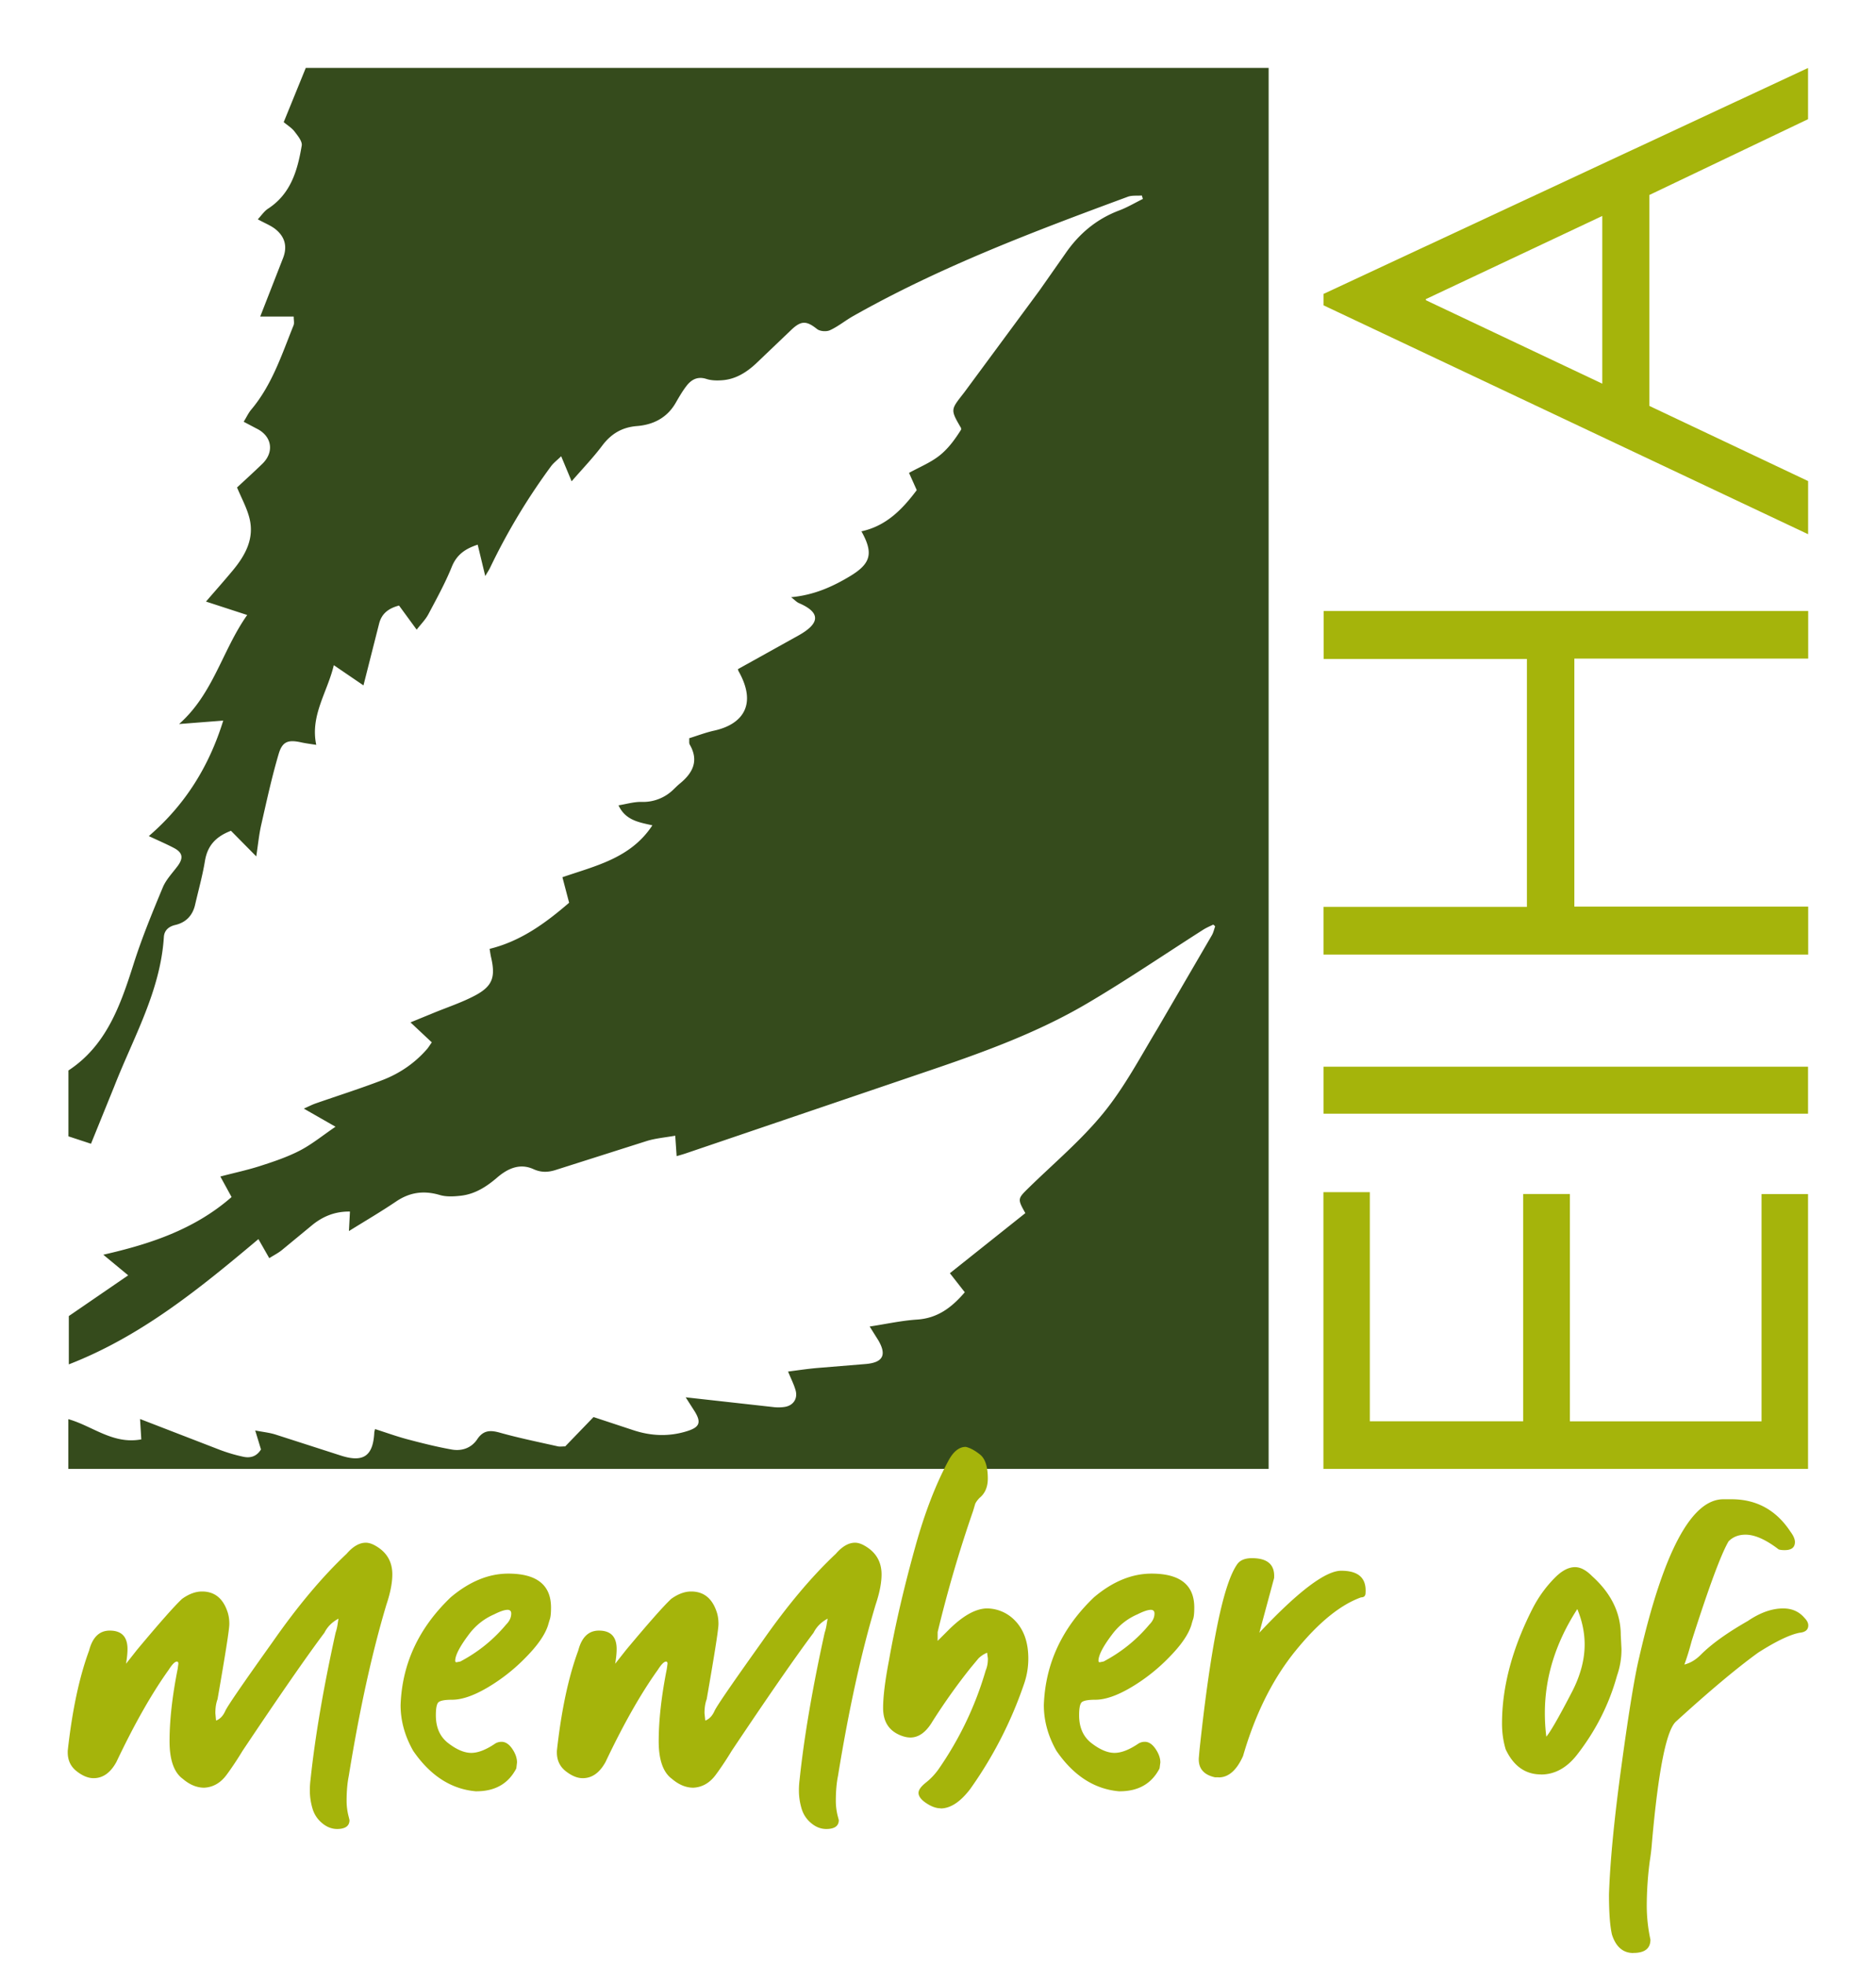 <svg xmlns="http://www.w3.org/2000/svg" viewBox="0 0 240.43 251.8" xmlns:v="https://vecta.io/nano"><path d="M39.19 8.7l-2.83 6.95c.49.41 1.02.73 1.38 1.19.41.54 1.02 1.27.93 1.81-.53 3.15-1.38 6.18-4.32 8.09-.49.32-.84.86-1.31 1.36.9.5 1.67.79 2.27 1.27 1.21.98 1.53 2.21.98 3.66l-2.94 7.53h4.29c0 .46.1.84-.02 1.13-1.51 3.74-2.75 7.62-5.42 10.79-.36.43-.6.96-.97 1.56l1.65.87c1.96.95 2.31 2.99.75 4.51-1.09 1.06-2.21 2.07-3.25 3.04.56 1.35 1.23 2.56 1.57 3.86.7 2.66-.5 4.83-2.15 6.81-1.09 1.31-2.23 2.59-3.4 3.95l5.28 1.72c-3.21 4.55-4.33 10.08-8.73 13.97l5.66-.44c-1.83 5.9-4.89 10.8-9.54 14.8 1.25.58 2.24 1.01 3.2 1.51 1.15.6 1.26 1.29.5 2.32-.67.9-1.49 1.74-1.91 2.75-1.35 3.24-2.69 6.5-3.75 9.84-1.68 5.29-3.49 10.43-8.34 13.61v8.44l2.89.95 2.98-7.34c2.45-6.27 5.92-12.21 6.36-19.15.05-.81.57-1.33 1.45-1.54 1.36-.31 2.23-1.2 2.55-2.58.43-1.87.95-3.72 1.26-5.6.31-1.9 1.3-3.11 3.34-3.89l3.24 3.28c.23-1.49.35-2.79.64-4.06.69-3.03 1.35-6.08 2.23-9.06.48-1.63 1.24-1.85 2.89-1.49.58.13 1.17.2 1.93.32-.8-3.76 1.42-6.72 2.25-10.21l3.8 2.59 2.01-7.93c.32-1.23 1.14-1.93 2.55-2.3l2.26 3.09c.53-.69 1.12-1.27 1.49-1.96 1.06-2 2.16-3.99 3.01-6.09.64-1.59 1.76-2.33 3.32-2.84l.97 4.02c.31-.53.51-.82.65-1.13 2.19-4.56 4.79-8.88 7.79-12.95.32-.43.77-.76 1.29-1.27l1.34 3.21c1.44-1.66 2.79-3.06 3.95-4.61 1.15-1.51 2.54-2.32 4.44-2.47 2.09-.17 3.84-1.06 4.94-2.96.42-.73.84-1.46 1.35-2.13.64-.85 1.44-1.32 2.61-.94.62.2 1.34.21 2 .16 1.72-.12 3.11-1 4.33-2.13l4.61-4.4c1.24-1.15 1.92-1.06 3.22-.03.38.3 1.21.36 1.66.15 1.05-.48 1.96-1.24 2.97-1.81 11.19-6.33 23.18-10.85 35.2-15.29.54-.2 1.19-.11 1.8-.16.04.15.09.3.13.44-1 .49-1.98 1.08-3.02 1.47-2.92 1.1-5.17 2.99-6.92 5.54l-3.31 4.72-9.62 13.03c-1.74 2.25-1.86 2.15-.45 4.56.04.06.02.16.03.23-.79 1.26-1.67 2.47-2.81 3.36s-2.54 1.46-3.87 2.19l.99 2.21c-1.87 2.5-3.94 4.6-7.09 5.28 1.58 2.82 1.2 4.14-1.45 5.74-2.27 1.37-4.65 2.43-7.56 2.7.46.35.7.63 1.01.76 3.11 1.34 2.37 2.78-.06 4.14l-7.77 4.32c.02.08.04.19.1.29 2.41 4.29.47 6.8-3.16 7.59-1.08.24-2.12.64-3.18.97.02.36-.04.64.07.82 1.2 2.08.38 3.64-1.27 4.99-.28.23-.53.48-.79.73a5.55 5.55 0 0 1-4.12 1.62c-.96-.02-1.92.27-2.95.44.89 1.91 2.59 2.17 4.34 2.56-2.77 4.22-7.27 5.18-11.53 6.65l.86 3.27c-3.05 2.63-6.2 4.93-10.19 5.91.07.44.12.79.2 1.13.57 2.51.17 3.67-2.11 4.87-1.69.89-3.53 1.49-5.3 2.22l-2.93 1.2 2.73 2.56c-.26.36-.41.63-.62.87-1.56 1.79-3.48 3.1-5.67 3.95-2.83 1.09-5.74 2.01-8.61 3.01-.45.16-.88.38-1.5.66l4.06 2.32c-1.69 1.15-3.05 2.27-4.58 3.06-1.59.82-3.31 1.4-5.02 1.95-1.66.54-3.38.9-5.16 1.37l1.44 2.63c-4.75 4.15-10.42 6.02-16.44 7.39l3.19 2.64-7.61 5.22v6.19c9.29-3.61 16.78-9.73 24.3-16.05l1.39 2.44c.6-.38 1.14-.65 1.6-1.02l3.99-3.29c1.34-1.06 2.86-1.69 4.75-1.66l-.13 2.5c2.07-1.29 4.11-2.48 6.06-3.8 1.77-1.19 3.56-1.42 5.59-.82.84.25 1.81.19 2.7.09 1.81-.21 3.28-1.15 4.65-2.33 1.34-1.15 2.89-1.87 4.64-1.08 1.01.46 1.9.42 2.89.1l11.67-3.71c1.12-.34 2.32-.44 3.62-.67l.18 2.62c.5-.15.88-.25 1.25-.38l31.13-10.58c6.95-2.36 13.86-4.86 20.2-8.59 5.07-2.98 9.94-6.3 14.9-9.46.41-.26.86-.45 1.3-.66.08.07.16.15.24.22-.14.38-.22.79-.42 1.14l-6.95 11.93c-2.21 3.66-4.23 7.5-6.91 10.8-2.83 3.49-6.33 6.43-9.57 9.59-1.48 1.45-1.51 1.45-.48 3.29l-9.67 7.7 1.91 2.44c-1.68 1.96-3.49 3.33-6.12 3.5-1.99.13-3.95.57-6.07.89l1.11 1.77c1.09 1.87.6 2.83-1.57 3.03l-6.34.52c-1.21.11-2.41.29-3.66.45.37.9.74 1.62.96 2.38.32 1.11-.31 2.01-1.45 2.16-.43.06-.89.07-1.32.02l-11.31-1.26 1.17 1.83c.84 1.38.61 1.99-.91 2.48-2.33.75-4.64.67-6.95-.09l-5.12-1.69-3.63 3.76c-.36 0-.65.05-.92 0-2.49-.56-5-1.07-7.46-1.76-1.24-.35-2.12-.31-2.89.84-.76 1.14-1.99 1.55-3.28 1.32-1.92-.34-3.82-.82-5.71-1.32-1.38-.37-2.73-.86-4.11-1.3-.06.25-.1.36-.1.48-.16 2.96-1.39 3.83-4.24 2.93l-8.45-2.72c-.78-.24-1.6-.32-2.57-.51l.74 2.43c-.58.94-1.4 1.12-2.25.94-1.01-.21-2.01-.51-2.98-.87l-10.27-3.97.16 2.61c-3.64.68-6.25-1.72-9.35-2.59v6.37h153.83V8.7H39.19z" fill="#354b1c"/><path d="M169.62 122.31v-6.11h26.07V84.43h-26.05v-6.14h62.1v6.1h-29.97v31.77h29.97v6.15h-62.12zm41.76-97.34v27.04l20.35 9.63v6.81l-62.11-29.33v-1.46l62.1-28.95v6.56l-20.33 9.71h0zm-6.03 2.7l-22.62 10.66c0 .05.02.09.02.14l22.6 10.69V27.67h0zm-35.74 160.54v-35.46h5.95v29.36h19.65v-29.12h5.99v29.13h24.56V153h5.96v35.21h-62.11zm.01-51.53h62.1v6.02h-62.1v-6.02zM43.21 234.35c-.69 0-1.34-.25-1.94-.76-.6-.5-1.01-1.13-1.23-1.89s-.33-1.51-.33-2.27a10.6 10.6 0 0 1 .09-1.42c.57-5.42 1.64-11.69 3.21-18.81.13-.38.22-.79.28-1.23l.09-.57c-.82.44-1.42 1.04-1.8 1.8-2.27 3.03-5.77 8.07-10.49 15.13a43.13 43.13 0 0 1-1.8 2.74l-.28.38c-.76 1.01-1.7 1.55-2.84 1.61-.95 0-1.86-.38-2.74-1.13-1.13-.82-1.7-2.43-1.7-4.82 0-2.71.35-5.8 1.04-9.27l.09-.66c0-.19-.06-.28-.19-.28-.25 0-.6.35-1.04 1.04-2.21 3.09-4.44 7.03-6.71 11.82-.76 1.39-1.73 2.08-2.93 2.08-.69 0-1.42-.3-2.18-.9s-1.13-1.4-1.13-2.41v-.19c.57-5.17 1.48-9.45 2.74-12.86.44-1.7 1.32-2.55 2.65-2.55 1.51 0 2.27.79 2.27 2.36 0 .51-.06 1.14-.19 1.89l1.42-1.8c2.9-3.47 4.82-5.64 5.77-6.52.88-.63 1.73-.94 2.55-.94 1.64 0 2.74.91 3.31 2.74.13.44.19.91.19 1.42 0 .7-.51 3.91-1.51 9.64-.19.51-.28 1.1-.28 1.8l.09.94c.5-.19.9-.6 1.18-1.23s2.32-3.59 6.1-8.89c3.21-4.6 6.37-8.35 9.45-11.25.82-.95 1.64-1.42 2.46-1.42.31 0 .66.09 1.04.28 1.58.82 2.36 2.08 2.36 3.78 0 1.07-.25 2.36-.76 3.88-1.83 6.11-3.44 13.42-4.82 21.93-.19.94-.28 2.02-.28 3.21 0 .69.09 1.38.28 2.08l.09.38c0 .76-.54 1.14-1.61 1.14h.03zm17.87-4.82c-3.21-.25-5.93-1.99-8.13-5.2-1.07-1.89-1.61-3.84-1.61-5.86.19-5.3 2.33-9.89 6.43-13.81 2.4-2.02 4.85-3.03 7.37-3.03 3.65 0 5.48 1.45 5.48 4.35 0 .69-.05 1.18-.14 1.46a22.05 22.05 0 0 0-.24.8c-.38 1.2-1.32 2.57-2.84 4.11a23.41 23.41 0 0 1-4.92 3.88c-1.77 1.04-3.28 1.56-4.54 1.56-1.01 0-1.61.13-1.8.38s-.28.79-.28 1.61c0 1.58.53 2.77 1.61 3.59 1.07.82 2.05 1.23 2.93 1.23s1.92-.41 3.12-1.23c.25-.13.5-.19.76-.19.5 0 .96.3 1.37.9s.61 1.18.61 1.75l-.09.76c-1.01 1.95-2.71 2.93-5.11 2.93h.02zm-2.55-16.55l.47-.09c2.27-1.2 4.22-2.77 5.86-4.73.44-.44.66-.91.66-1.42 0-.31-.16-.47-.47-.47-.38 0-.95.19-1.7.57-1.32.57-2.43 1.45-3.31 2.65-1.13 1.51-1.7 2.62-1.7 3.31 0 .13.06.19.19.19h0zm47.36 21.37c-.69 0-1.34-.25-1.94-.76-.6-.5-1.01-1.13-1.23-1.89s-.33-1.51-.33-2.27a10.6 10.6 0 0 1 .09-1.42c.57-5.42 1.64-11.69 3.21-18.81.13-.38.22-.79.28-1.23l.1-.57c-.82.44-1.42 1.04-1.8 1.8-2.27 3.03-5.77 8.07-10.49 15.13a43.13 43.13 0 0 1-1.8 2.74l-.28.38c-.76 1.01-1.7 1.55-2.84 1.61-.95 0-1.86-.38-2.74-1.13-1.13-.82-1.7-2.43-1.7-4.82 0-2.71.35-5.8 1.04-9.27l.09-.66c0-.19-.06-.28-.19-.28-.25 0-.6.35-1.04 1.04-2.21 3.09-4.44 7.03-6.71 11.82-.76 1.39-1.73 2.08-2.93 2.08-.69 0-1.42-.3-2.18-.9s-1.13-1.4-1.13-2.41v-.19c.57-5.17 1.48-9.45 2.74-12.86.44-1.7 1.32-2.55 2.65-2.55 1.51 0 2.27.79 2.27 2.36 0 .51-.06 1.14-.19 1.89l1.42-1.8c2.9-3.47 4.82-5.64 5.77-6.52.88-.63 1.73-.94 2.55-.94 1.64 0 2.74.91 3.31 2.74.13.44.19.91.19 1.42 0 .7-.51 3.91-1.51 9.64-.19.51-.28 1.1-.28 1.8l.1.94c.5-.19.9-.6 1.18-1.23s2.32-3.59 6.1-8.89c3.21-4.6 6.36-8.35 9.45-11.25.82-.95 1.64-1.42 2.46-1.42.32 0 .66.09 1.04.28 1.57.82 2.36 2.08 2.36 3.78 0 1.07-.25 2.36-.76 3.88-1.83 6.11-3.44 13.42-4.82 21.93-.19.94-.28 2.02-.28 3.21 0 .69.09 1.38.28 2.08l.1.38c0 .76-.54 1.14-1.61 1.14h0zm14.66-2.65c-.57 0-1.18-.22-1.84-.66s-.99-.88-.99-1.32c0-.38.32-.82.95-1.32s1.16-1.07 1.61-1.7c2.71-3.91 4.73-8.13 6.05-12.67.19-.44.28-.94.28-1.51l-.1-.76c-.44.19-.82.44-1.13.76l-.94 1.13c-1.77 2.21-3.4 4.51-4.92 6.9-.82 1.39-1.77 2.08-2.84 2.08-.32 0-.66-.06-1.04-.19-1.64-.57-2.46-1.76-2.46-3.59 0-1.45.25-3.5.76-6.14.76-4.35 1.89-9.23 3.4-14.65 1.2-4.29 2.61-7.94 4.25-10.97.63-1.14 1.36-1.7 2.18-1.7.57.13 1.18.46 1.84.99s.99 1.56.99 3.07c0 1.07-.35 1.89-1.04 2.46-.25.25-.44.5-.57.76l-.28.94a165.61 165.61 0 0 0-4.54 15.51v1.13l1.42-1.42c1.77-1.76 3.37-2.68 4.82-2.74a5.01 5.01 0 0 1 3.21 1.13c1.45 1.2 2.17 2.96 2.17 5.3 0 1.13-.19 2.24-.57 3.31a52.25 52.25 0 0 1-6.9 13.43c-1.26 1.64-2.52 2.46-3.78 2.46v-.02zm22.97-2.17c-3.21-.25-5.93-1.99-8.13-5.2-1.07-1.89-1.61-3.84-1.61-5.86.19-5.3 2.33-9.89 6.43-13.81 2.39-2.02 4.85-3.03 7.37-3.03 3.66 0 5.48 1.45 5.48 4.35 0 .69-.05 1.18-.14 1.46-.1.28-.17.55-.24.8-.38 1.2-1.32 2.57-2.84 4.11a23.41 23.41 0 0 1-4.92 3.88c-1.77 1.04-3.28 1.56-4.54 1.56-1.01 0-1.61.13-1.8.38s-.28.79-.28 1.61c0 1.58.54 2.77 1.61 3.59s2.05 1.23 2.93 1.23 1.92-.41 3.12-1.23c.25-.13.5-.19.76-.19.5 0 .96.3 1.37.9s.62 1.18.62 1.75l-.1.76c-1.01 1.95-2.71 2.93-5.1 2.93h.01zm-2.55-16.55l.47-.09c2.27-1.2 4.22-2.77 5.86-4.73.44-.44.66-.91.66-1.42 0-.31-.16-.47-.47-.47-.38 0-.94.19-1.7.57-1.32.57-2.43 1.45-3.31 2.65-1.14 1.51-1.7 2.62-1.7 3.31 0 .13.06.19.19.19h0zm15.22 14.75h-.47c-1.45-.32-2.14-1.13-2.08-2.46l.09-1.04c1.45-13.55 3.09-21.53 4.92-23.92.38-.44.98-.66 1.8-.66 2.02 0 2.96.85 2.84 2.55l-1.89 7c4.98-5.3 8.48-7.94 10.49-7.94 2.21 0 3.25.94 3.12 2.84 0 .38-.19.57-.57.57-2.65.95-5.44 3.21-8.37 6.81-2.93 3.59-5.19 8.1-6.76 13.52-.82 1.83-1.86 2.74-3.12 2.74h0zm41.32-.37c-2.02 0-3.53-1.07-4.54-3.21-.32-1.07-.47-2.17-.47-3.31 0-4.73 1.32-9.67 3.97-14.84.76-1.45 1.7-2.74 2.84-3.88.88-.88 1.73-1.32 2.55-1.32.69 0 1.42.38 2.17 1.14 2.46 2.21 3.69 4.73 3.69 7.56l.09 1.8a10.07 10.07 0 0 1-.57 3.4c-1.01 3.66-2.71 7.03-5.11 10.12-1.32 1.7-2.87 2.55-4.63 2.55h.01zm.66-4.83c.5-.57 1.61-2.49 3.31-5.77 1.07-2.08 1.61-4.1 1.61-6.05 0-1.51-.32-3.03-.94-4.54-2.77 4.29-4.16 8.73-4.16 13.33 0 1.01.06 2.02.19 3.03h0zm11.16 27.71c-1.32 0-2.24-.79-2.74-2.36-.25-1.07-.38-2.77-.38-5.11.13-4.16.66-9.69 1.61-16.59.94-6.9 1.7-11.52 2.27-13.85 3.09-13.49 6.68-20.23 10.78-20.23h1.04c3.21 0 5.74 1.39 7.56 4.16.38.51.57.95.57 1.32 0 .7-.44 1.04-1.32 1.04-.32 0-.57-.03-.76-.09-1.64-1.26-3.06-1.89-4.25-1.89-.88 0-1.61.28-2.17.85-.94 1.58-2.52 5.83-4.73 12.76-.32 1.2-.63 2.21-.94 3.03.76-.19 1.45-.6 2.08-1.23 1.38-1.39 3.4-2.84 6.05-4.35 1.57-1.07 3.09-1.61 4.54-1.61 1.13 0 2.05.41 2.74 1.23.31.32.47.63.47.94 0 .57-.38.88-1.13.95-1.26.25-3.03 1.1-5.3 2.55-2.71 1.96-6.21 4.89-10.49 8.79-1.26 1.07-2.3 6.27-3.12 15.6-.06.82-.16 1.61-.28 2.36a44.62 44.62 0 0 0-.38 5.67 20.76 20.76 0 0 0 .47 4.35c0 1.13-.73 1.7-2.17 1.7h-.02z" fill="#a5b40b"/></svg>